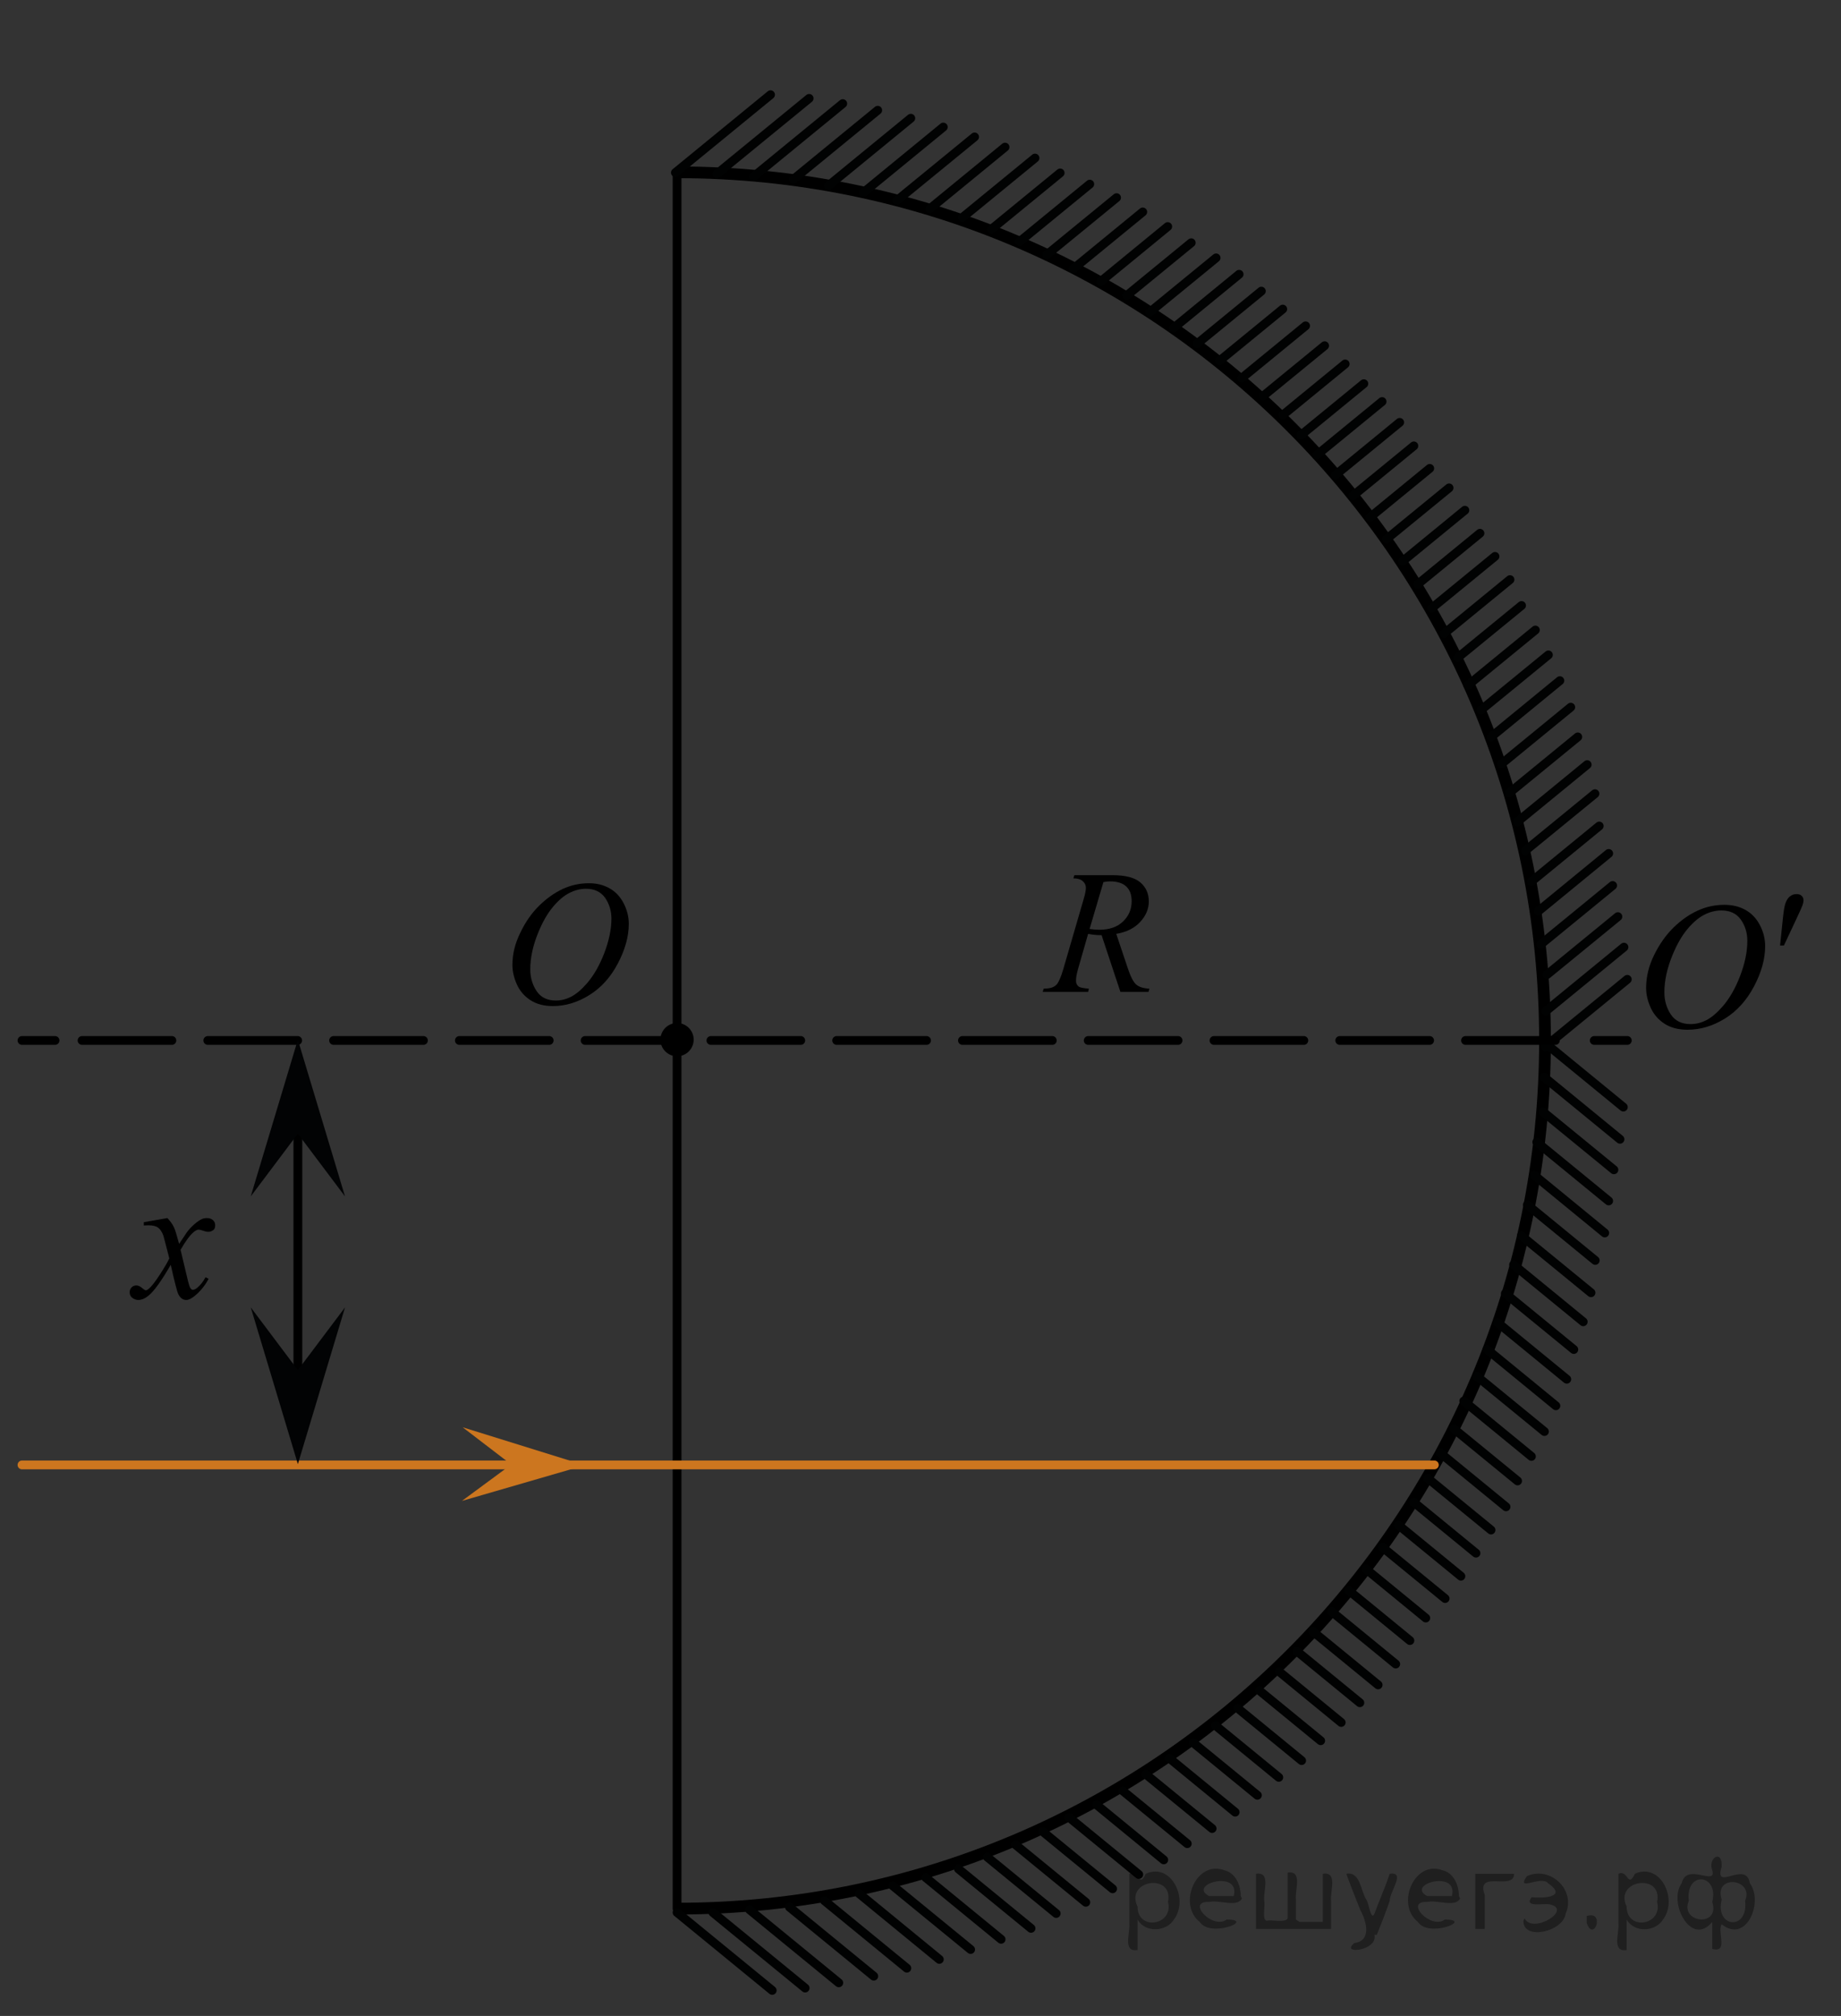 <?xml version="1.0" encoding="utf-8"?>
<!-- Generator: Adobe Illustrator 16.0.0, SVG Export Plug-In . SVG Version: 6.00 Build 0)  -->
<!DOCTYPE svg PUBLIC "-//W3C//DTD SVG 1.1//EN" "http://www.w3.org/Graphics/SVG/1.1/DTD/svg11.dtd">
<svg version="1.1" id="Слой_1" xmlns="http://www.w3.org/2000/svg" xmlns:xlink="http://www.w3.org/1999/xlink" x="0px" y="0px"
	 width="156.959px" height="171.833px" viewBox="33.417 -5.417 156.959 171.833"
	 enable-background="new 33.417 -5.417 156.959 171.833" xml:space="preserve">
<rect x="33.417" y="-5.417" width="156.959" height="171.833" fill="#333333" stroke="none"/>
<g>
	<g>
		<g>
			<g>
				<g>
					<g>
						<g>
							<g>
								<g>
									<g>
										<g>
											<g>
												<g>
													<g>
														<g>
															<g>
																<g>
																	<g>
																		<defs>
																			<rect id="SVGID_1_" x="74.159" y="66.359" width="16.438" height="17.871"/>
																		</defs>
																		<clipPath id="SVGID_2_">
																			<use xlink:href="#SVGID_1_"  overflow="visible"/>
																		</clipPath>
																		<g clip-path="url(#SVGID_2_)">
																			<path d="M83.631,69.867c0.662,0,1.248,0.146,1.758,0.437c0.512,0.286,0.91,0.715,1.199,1.272
																				c0.289,0.563,0.438,1.147,0.438,1.756c0,1.07-0.313,2.195-0.934,3.377c-0.621,1.181-1.434,2.076-2.434,2.695
																				c-1,0.621-2.034,0.934-3.104,0.934c-0.771,0-1.414-0.172-1.932-0.516c-0.521-0.342-0.9-0.793-1.148-1.354
																				c-0.247-0.562-0.37-1.104-0.37-1.634c0-0.938,0.229-1.856,0.686-2.771c0.438-0.914,0.979-1.679,1.604-2.289
																				c0.623-0.611,1.288-1.084,1.993-1.414C82.086,70.033,82.836,69.867,83.631,69.867z M83.381,70.339
																				c-0.49,0-0.973,0.123-1.438,0.367c-0.478,0.244-0.938,0.644-1.396,1.195c-0.461,0.552-0.876,1.278-1.244,2.176
																				c-0.451,1.104-0.677,2.146-0.677,3.123c0,0.697,0.179,1.315,0.536,1.854c0.354,0.539,0.908,0.812,1.646,0.812
																				c0.445,0,0.888-0.111,1.313-0.332c0.429-0.223,0.875-0.603,1.342-1.139c0.584-0.677,1.074-1.535,1.477-2.58
																				c0.396-1.047,0.604-2.021,0.604-2.931c0-0.669-0.188-1.263-0.537-1.774
																				C84.639,70.599,84.099,70.339,83.381,70.339z"/>
																		</g>
																	</g>
																</g>
															</g>
														</g>
													</g>
												</g>
											</g>
										</g>
									</g>
								</g>
							</g>
						</g>
					</g>
				</g>
			</g>
		</g>
	</g>
</g>
<g>
	<g enable-background="new    ">
		<path d="M128.939,79.127l-1.603-4.833c-0.373,0.005-0.758-0.032-1.149-0.11l-0.862,3.007c-0.113,0.392-0.171,0.722-0.171,0.99
			c0,0.205,0.07,0.367,0.216,0.484c0.106,0.088,0.401,0.151,0.885,0.19l-0.066,0.271h-3.873l0.08-0.271
			c0.365-0.015,0.609-0.051,0.738-0.11c0.201-0.083,0.35-0.195,0.443-0.337c0.155-0.229,0.321-0.636,0.493-1.218l1.748-6.007
			c0.117-0.4,0.179-0.711,0.179-0.931c0-0.226-0.095-0.416-0.277-0.572c-0.184-0.156-0.449-0.232-0.793-0.228l0.088-0.271h3.262
			c1.092,0,1.879,0.205,2.361,0.616c0.48,0.41,0.723,0.951,0.723,1.621c0,0.641-0.248,1.226-0.742,1.756
			c-0.494,0.531-1.172,0.867-2.033,1.009l0.976,2.912c0.235,0.714,0.474,1.178,0.709,1.395c0.235,0.215,0.617,0.337,1.144,0.366
			l-0.08,0.271L128.939,79.127L128.939,79.127z M126.313,73.766c0.314,0.044,0.596,0.066,0.842,0.066
			c0.846,0,1.514-0.233,2.006-0.701c0.492-0.467,0.738-1.047,0.738-1.741c0-0.543-0.154-0.959-0.461-1.247
			c-0.309-0.288-0.77-0.433-1.385-0.433c-0.156,0-0.344,0.02-0.561,0.059L126.313,73.766z"/>
	</g>
</g>
<line fill="none" stroke="#000000" stroke-width="0.75" stroke-linecap="round" stroke-linejoin="round" stroke-miterlimit="10" x1="91.141" y1="9.41" x2="91.141" y2="157.27"/>
<path fill="none" stroke="#000000" stroke-miterlimit="10" d="M91.141,9.27c40.867,0,74,33.131,74,73.999
	c0,40.869-33.133,74.001-74,74.001"/>
<line fill="none" stroke="#010202" stroke-width="0.75" stroke-linecap="round" stroke-linejoin="round" stroke-miterlimit="10" x1="142.809" y1="29.942" x2="148.103" y2="25.605"/>
<line fill="none" stroke="#010202" stroke-width="0.75" stroke-linecap="round" stroke-linejoin="round" stroke-miterlimit="10" x1="141.124" y1="28.329" x2="146.352" y2="24.049"/>
<line fill="none" stroke="#010202" stroke-width="0.75" stroke-linecap="round" stroke-linejoin="round" stroke-miterlimit="10" x1="139.277" y1="26.82" x2="144.729" y2="22.355"/>
<line fill="none" stroke="#010202" stroke-width="0.75" stroke-linecap="round" stroke-linejoin="round" stroke-miterlimit="10" x1="137.397" y1="25.335" x2="142.782" y2="20.928"/>
<line fill="none" stroke="#010202" stroke-width="0.75" stroke-linecap="round" stroke-linejoin="round" stroke-miterlimit="10" x1="135.493" y1="23.873" x2="140.958" y2="19.398"/>
<line fill="none" stroke="#010202" stroke-width="0.75" stroke-linecap="round" stroke-linejoin="round" stroke-miterlimit="10" x1="133.456" y1="22.554" x2="139.062" y2="17.961"/>
<line fill="none" stroke="#010202" stroke-width="0.75" stroke-linecap="round" stroke-linejoin="round" stroke-miterlimit="10" x1="131.439" y1="21.194" x2="137.098" y2="16.564"/>
<line fill="none" stroke="#010202" stroke-width="0.75" stroke-linecap="round" stroke-linejoin="round" stroke-miterlimit="10" x1="129.486" y1="19.771" x2="134.979" y2="15.274"/>
<line fill="none" stroke="#010202" stroke-width="0.75" stroke-linecap="round" stroke-linejoin="round" stroke-miterlimit="10" x1="127.254" y1="18.583" x2="132.974" y2="13.894"/>
<line fill="none" stroke="#010202" stroke-width="0.75" stroke-linecap="round" stroke-linejoin="round" stroke-miterlimit="10" x1="124.904" y1="17.513" x2="130.845" y2="12.648"/>
<line fill="none" stroke="#010202" stroke-width="0.75" stroke-linecap="round" stroke-linejoin="round" stroke-miterlimit="10" x1="122.661" y1="16.299" x2="128.613" y2="11.43"/>
<line fill="none" stroke="#010202" stroke-width="0.75" stroke-linecap="round" stroke-linejoin="round" stroke-miterlimit="10" x1="120.34" y1="15.181" x2="126.329" y2="10.277"/>
<line fill="none" stroke="#010202" stroke-width="0.75" stroke-linecap="round" stroke-linejoin="round" stroke-miterlimit="10" x1="117.933" y1="14.129" x2="123.803" y2="9.324"/>
<line fill="none" stroke="#010202" stroke-width="0.75" stroke-linecap="round" stroke-linejoin="round" stroke-miterlimit="10" x1="115.47" y1="13.123" x2="121.659" y2="8.056"/>
<line fill="none" stroke="#010202" stroke-width="0.75" stroke-linecap="round" stroke-linejoin="round" stroke-miterlimit="10" x1="112.682" y1="12.385" x2="119.105" y2="7.122"/>
<line fill="none" stroke="#010202" stroke-width="0.75" stroke-linecap="round" stroke-linejoin="round" stroke-miterlimit="10" x1="97.656" y1="9.646" x2="105.267" y2="3.414"/>
<line fill="none" stroke="#010202" stroke-width="0.75" stroke-linecap="round" stroke-linejoin="round" stroke-miterlimit="10" x1="109.879" y1="11.677" x2="116.508" y2="6.254"/>
<line fill="none" stroke="#010202" stroke-width="0.75" stroke-linecap="round" stroke-linejoin="round" stroke-miterlimit="10" x1="107.02" y1="11.001" x2="113.84" y2="5.412"/>
<line fill="none" stroke="#010202" stroke-width="0.75" stroke-linecap="round" stroke-linejoin="round" stroke-miterlimit="10" x1="104.053" y1="10.407" x2="111.07" y2="4.66"/>
<line fill="none" stroke="#010202" stroke-width="0.75" stroke-linecap="round" stroke-linejoin="round" stroke-miterlimit="10" x1="101.064" y1="9.863" x2="108.25" y2="3.98"/>
<line fill="none" stroke="#010202" stroke-width="0.75" stroke-linecap="round" stroke-linejoin="round" stroke-miterlimit="10" x1="90.998" y1="9.299" x2="99.111" y2="2.656"/>
<line fill="none" stroke="#010202" stroke-width="0.75" stroke-linecap="round" stroke-linejoin="round" stroke-miterlimit="10" x1="94.53" y1="9.41" x2="102.401" y2="2.969"/>
<path fill="none" stroke="#010202" stroke-width="0.75" stroke-linecap="round" stroke-linejoin="round" stroke-miterlimit="10" d="
	M158.554,53.005c1.922-1.573,3.843-3.146,5.766-4.721"/>
<path fill="none" stroke="#010202" stroke-width="0.75" stroke-linecap="round" stroke-linejoin="round" stroke-miterlimit="10" d="
	M157.706,50.639c1.812-1.482,3.623-2.964,5.435-4.446"/>
<path fill="none" stroke="#010202" stroke-width="0.75" stroke-linecap="round" stroke-linejoin="round" stroke-miterlimit="10" d="
	M156.534,48.59c1.875-1.534,3.747-3.068,5.621-4.603"/>
<path fill="none" stroke="#010202" stroke-width="0.75" stroke-linecap="round" stroke-linejoin="round" stroke-miterlimit="10" d="
	M155.475,46.43c1.801-1.474,3.602-2.947,5.402-4.421"/>
<path fill="none" stroke="#010202" stroke-width="0.75" stroke-linecap="round" stroke-linejoin="round" stroke-miterlimit="10" d="
	M154.278,44.391c1.771-1.451,3.545-2.902,5.317-4.354"/>
<path fill="none" stroke="#010202" stroke-width="0.75" stroke-linecap="round" stroke-linejoin="round" stroke-miterlimit="10" d="
	M152.993,42.428c1.771-1.452,3.545-2.903,5.316-4.354"/>
<path fill="none" stroke="#010202" stroke-width="0.75" stroke-linecap="round" stroke-linejoin="round" stroke-miterlimit="10" d="
	M145.654,33.392c1.865-1.527,3.729-3.056,5.597-4.583"/>
<path fill="none" stroke="#010202" stroke-width="0.75" stroke-linecap="round" stroke-linejoin="round" stroke-miterlimit="10" d="
	M151.631,40.531c1.777-1.454,3.556-2.909,5.332-4.363"/>
<path fill="none" stroke="#010202" stroke-width="0.75" stroke-linecap="round" stroke-linejoin="round" stroke-miterlimit="10" d="
	M150.217,38.682c1.697-1.392,3.396-2.783,5.096-4.175"/>
<path fill="none" stroke="#010202" stroke-width="0.75" stroke-linecap="round" stroke-linejoin="round" stroke-miterlimit="10" d="
	M148.754,36.851c1.734-1.421,3.471-2.842,5.205-4.263"/>
<path fill="none" stroke="#010202" stroke-width="0.75" stroke-linecap="round" stroke-linejoin="round" stroke-miterlimit="10" d="
	M147.282,35.063c1.823-1.492,3.646-2.984,5.469-4.478"/>
<path fill="none" stroke="#010202" stroke-width="0.75" stroke-linecap="round" stroke-linejoin="round" stroke-miterlimit="10" d="
	M144.34,31.67c1.785-1.461,3.57-2.922,5.354-4.383"/>
<path fill="none" stroke="#010202" stroke-width="0.75" stroke-linecap="round" stroke-linejoin="round" stroke-miterlimit="10" d="
	M165.153,83.794c2.335-1.912,4.67-3.823,7.004-5.735"/>
<path fill="none" stroke="#010202" stroke-width="0.75" stroke-linecap="round" stroke-linejoin="round" stroke-miterlimit="10" d="
	M165.208,80.773c2.222-1.819,4.441-3.64,6.664-5.459"/>
<path fill="none" stroke="#010202" stroke-width="0.75" stroke-linecap="round" stroke-linejoin="round" stroke-miterlimit="10" d="
	M165.31,77.66c2.015-1.648,4.028-3.297,6.044-4.945"/>
<path fill="none" stroke="#010202" stroke-width="0.75" stroke-linecap="round" stroke-linejoin="round" stroke-miterlimit="10" d="
	M164.777,75.079c2.043-1.673,4.087-3.346,6.13-5.019"/>
<path fill="none" stroke="#010202" stroke-width="0.75" stroke-linecap="round" stroke-linejoin="round" stroke-miterlimit="10" d="
	M164.566,72.252c2.002-1.641,4.003-3.282,6.005-4.923"/>
<path fill="none" stroke="#010202" stroke-width="0.75" stroke-linecap="round" stroke-linejoin="round" stroke-miterlimit="10" d="
	M163.975,69.729c1.929-1.58,3.857-3.16,5.788-4.74"/>
<path fill="none" stroke="#010202" stroke-width="0.75" stroke-linecap="round" stroke-linejoin="round" stroke-miterlimit="10" d="
	M163.459,67.095c1.98-1.62,3.961-3.24,5.941-4.86"/>
<path fill="none" stroke="#010202" stroke-width="0.75" stroke-linecap="round" stroke-linejoin="round" stroke-miterlimit="10" d="
	M162.799,64.622c1.979-1.621,3.959-3.242,5.938-4.863"/>
<path fill="none" stroke="#010202" stroke-width="0.75" stroke-linecap="round" stroke-linejoin="round" stroke-miterlimit="10" d="
	M162.097,62.172c1.946-1.592,3.892-3.185,5.838-4.777"/>
<path fill="none" stroke="#010202" stroke-width="0.75" stroke-linecap="round" stroke-linejoin="round" stroke-miterlimit="10" d="
	M161.437,59.691c1.967-1.609,3.933-3.22,5.897-4.83"/>
<path fill="none" stroke="#010202" stroke-width="0.75" stroke-linecap="round" stroke-linejoin="round" stroke-miterlimit="10" d="
	M160.538,57.407c1.957-1.602,3.912-3.204,5.868-4.807"/>
<path fill="none" stroke="#010202" stroke-width="0.75" stroke-linecap="round" stroke-linejoin="round" stroke-miterlimit="10" d="
	M159.672,55.115c1.92-1.57,3.839-3.141,5.758-4.711"/>
<line fill="none" stroke="#010202" stroke-width="0.75" stroke-linecap="round" stroke-linejoin="round" stroke-miterlimit="10" x1="147.765" y1="141.402" x2="142.471" y2="137.065"/>
<line fill="none" stroke="#010202" stroke-width="0.75" stroke-linecap="round" stroke-linejoin="round" stroke-miterlimit="10" x1="146.014" y1="142.959" x2="140.786" y2="138.679"/>
<line fill="none" stroke="#010202" stroke-width="0.75" stroke-linecap="round" stroke-linejoin="round" stroke-miterlimit="10" x1="144.391" y1="144.652" x2="138.939" y2="140.188"/>
<line fill="none" stroke="#010202" stroke-width="0.75" stroke-linecap="round" stroke-linejoin="round" stroke-miterlimit="10" x1="142.444" y1="146.081" x2="137.06" y2="141.672"/>
<line fill="none" stroke="#010202" stroke-width="0.75" stroke-linecap="round" stroke-linejoin="round" stroke-miterlimit="10" x1="140.62" y1="147.609" x2="135.155" y2="143.135"/>
<line fill="none" stroke="#010202" stroke-width="0.75" stroke-linecap="round" stroke-linejoin="round" stroke-miterlimit="10" x1="138.724" y1="149.047" x2="133.118" y2="144.454"/>
<line fill="none" stroke="#010202" stroke-width="0.75" stroke-linecap="round" stroke-linejoin="round" stroke-miterlimit="10" x1="136.76" y1="150.443" x2="131.102" y2="145.813"/>
<line fill="none" stroke="#010202" stroke-width="0.75" stroke-linecap="round" stroke-linejoin="round" stroke-miterlimit="10" x1="134.642" y1="151.733" x2="129.148" y2="147.236"/>
<line fill="none" stroke="#010202" stroke-width="0.75" stroke-linecap="round" stroke-linejoin="round" stroke-miterlimit="10" x1="132.636" y1="153.114" x2="126.917" y2="148.424"/>
<line fill="none" stroke="#010202" stroke-width="0.75" stroke-linecap="round" stroke-linejoin="round" stroke-miterlimit="10" x1="130.506" y1="154.359" x2="124.566" y2="149.495"/>
<line fill="none" stroke="#010202" stroke-width="0.75" stroke-linecap="round" stroke-linejoin="round" stroke-miterlimit="10" x1="128.275" y1="155.579" x2="122.323" y2="150.709"/>
<line fill="none" stroke="#010202" stroke-width="0.75" stroke-linecap="round" stroke-linejoin="round" stroke-miterlimit="10" x1="125.991" y1="156.73" x2="120.002" y2="151.827"/>
<line fill="none" stroke="#010202" stroke-width="0.75" stroke-linecap="round" stroke-linejoin="round" stroke-miterlimit="10" x1="123.465" y1="157.684" x2="117.595" y2="152.879"/>
<line fill="none" stroke="#010202" stroke-width="0.75" stroke-linecap="round" stroke-linejoin="round" stroke-miterlimit="10" x1="121.32" y1="158.952" x2="115.131" y2="153.885"/>
<line fill="none" stroke="#010202" stroke-width="0.75" stroke-linecap="round" stroke-linejoin="round" stroke-miterlimit="10" x1="118.768" y1="159.885" x2="112.344" y2="154.624"/>
<line fill="none" stroke="#010202" stroke-width="0.75" stroke-linecap="round" stroke-linejoin="round" stroke-miterlimit="10" x1="104.929" y1="163.594" x2="97.318" y2="157.361"/>
<line fill="none" stroke="#010202" stroke-width="0.75" stroke-linecap="round" stroke-linejoin="round" stroke-miterlimit="10" x1="116.17" y1="160.754" x2="109.542" y2="155.331"/>
<line fill="none" stroke="#010202" stroke-width="0.75" stroke-linecap="round" stroke-linejoin="round" stroke-miterlimit="10" x1="113.502" y1="161.596" x2="106.682" y2="156.006"/>
<line fill="none" stroke="#010202" stroke-width="0.75" stroke-linecap="round" stroke-linejoin="round" stroke-miterlimit="10" x1="110.732" y1="162.348" x2="103.715" y2="156.601"/>
<line fill="none" stroke="#010202" stroke-width="0.75" stroke-linecap="round" stroke-linejoin="round" stroke-miterlimit="10" x1="107.913" y1="163.027" x2="100.727" y2="157.145"/>
<line fill="none" stroke="#010202" stroke-width="0.75" stroke-linecap="round" stroke-linejoin="round" stroke-miterlimit="10" x1="99.254" y1="164.241" x2="91.141" y2="157.598"/>
<line fill="none" stroke="#010202" stroke-width="0.75" stroke-linecap="round" stroke-linejoin="round" stroke-miterlimit="10" x1="102.063" y1="164.04" x2="94.192" y2="157.598"/>
<path fill="none" stroke="#010202" stroke-width="0.75" stroke-linecap="round" stroke-linejoin="round" stroke-miterlimit="10" d="
	M158.215,114.002c1.923,1.574,3.844,3.146,5.767,4.722"/>
<path fill="none" stroke="#010202" stroke-width="0.75" stroke-linecap="round" stroke-linejoin="round" stroke-miterlimit="10" d="
	M157.368,116.37c1.812,1.481,3.623,2.963,5.435,4.445"/>
<path fill="none" stroke="#010202" stroke-width="0.75" stroke-linecap="round" stroke-linejoin="round" stroke-miterlimit="10" d="
	M156.196,118.418c1.874,1.533,3.747,3.067,5.621,4.603"/>
<path fill="none" stroke="#010202" stroke-width="0.75" stroke-linecap="round" stroke-linejoin="round" stroke-miterlimit="10" d="
	M155.137,120.579c1.801,1.473,3.602,2.946,5.402,4.42"/>
<path fill="none" stroke="#010202" stroke-width="0.75" stroke-linecap="round" stroke-linejoin="round" stroke-miterlimit="10" d="
	M153.94,122.618c1.771,1.45,3.545,2.901,5.316,4.354"/>
<path fill="none" stroke="#010202" stroke-width="0.75" stroke-linecap="round" stroke-linejoin="round" stroke-miterlimit="10" d="
	M152.654,124.581c1.772,1.451,3.546,2.902,5.317,4.354"/>
<path fill="none" stroke="#010202" stroke-width="0.75" stroke-linecap="round" stroke-linejoin="round" stroke-miterlimit="10" d="
	M145.316,133.616c1.865,1.527,3.729,3.057,5.597,4.584"/>
<path fill="none" stroke="#010202" stroke-width="0.75" stroke-linecap="round" stroke-linejoin="round" stroke-miterlimit="10" d="
	M151.293,126.477c1.776,1.454,3.556,2.908,5.332,4.363"/>
<path fill="none" stroke="#010202" stroke-width="0.75" stroke-linecap="round" stroke-linejoin="round" stroke-miterlimit="10" d="
	M149.879,128.327c1.697,1.391,3.396,2.782,5.096,4.174"/>
<path fill="none" stroke="#010202" stroke-width="0.75" stroke-linecap="round" stroke-linejoin="round" stroke-miterlimit="10" d="
	M148.417,130.157c1.734,1.422,3.471,2.842,5.205,4.264"/>
<path fill="none" stroke="#010202" stroke-width="0.75" stroke-linecap="round" stroke-linejoin="round" stroke-miterlimit="10" d="
	M146.944,131.944c1.823,1.492,3.646,2.984,5.469,4.479"/>
<path fill="none" stroke="#010202" stroke-width="0.75" stroke-linecap="round" stroke-linejoin="round" stroke-miterlimit="10" d="
	M144.002,135.338c1.785,1.461,3.569,2.922,5.354,4.383"/>
<path fill="none" stroke="#010202" stroke-width="0.75" stroke-linecap="round" stroke-linejoin="round" stroke-miterlimit="10" d="
	M165.022,83.383c2.266,1.856,4.532,3.711,6.797,5.567"/>
<path fill="none" stroke="#010202" stroke-width="0.75" stroke-linecap="round" stroke-linejoin="round" stroke-miterlimit="10" d="
	M165.075,86.402c2.152,1.765,4.305,3.527,6.459,5.291"/>
<path fill="none" stroke="#010202" stroke-width="0.75" stroke-linecap="round" stroke-linejoin="round" stroke-miterlimit="10" d="
	M164.972,89.348c2.015,1.648,4.028,3.297,6.044,4.945"/>
<path fill="none" stroke="#010202" stroke-width="0.75" stroke-linecap="round" stroke-linejoin="round" stroke-miterlimit="10" d="
	M164.439,91.929c2.043,1.673,4.087,3.346,6.13,5.019"/>
<path fill="none" stroke="#010202" stroke-width="0.75" stroke-linecap="round" stroke-linejoin="round" stroke-miterlimit="10" d="
	M164.229,94.756c2.002,1.641,4.003,3.281,6.005,4.923"/>
<path fill="none" stroke="#010202" stroke-width="0.75" stroke-linecap="round" stroke-linejoin="round" stroke-miterlimit="10" d="
	M163.637,97.279c1.929,1.58,3.857,3.16,5.787,4.74"/>
<path fill="none" stroke="#010202" stroke-width="0.75" stroke-linecap="round" stroke-linejoin="round" stroke-miterlimit="10" d="
	M163.122,99.913c1.98,1.621,3.961,3.24,5.941,4.86"/>
<path fill="none" stroke="#010202" stroke-width="0.75" stroke-linecap="round" stroke-linejoin="round" stroke-miterlimit="10" d="
	M162.461,102.385c1.979,1.621,3.959,3.242,5.938,4.863"/>
<path fill="none" stroke="#010202" stroke-width="0.75" stroke-linecap="round" stroke-linejoin="round" stroke-miterlimit="10" d="
	M161.758,104.836c1.947,1.592,3.893,3.185,5.839,4.776"/>
<path fill="none" stroke="#010202" stroke-width="0.75" stroke-linecap="round" stroke-linejoin="round" stroke-miterlimit="10" d="
	M161.099,107.316c1.967,1.608,3.933,3.22,5.897,4.83"/>
<path fill="none" stroke="#010202" stroke-width="0.75" stroke-linecap="round" stroke-linejoin="round" stroke-miterlimit="10" d="
	M160.2,109.601c1.956,1.603,3.912,3.204,5.868,4.808"/>
<path fill="none" stroke="#010202" stroke-width="0.75" stroke-linecap="round" stroke-linejoin="round" stroke-miterlimit="10" d="
	M159.334,111.893c1.92,1.57,3.838,3.141,5.758,4.711"/>
<line fill="none" stroke="#CC761F" stroke-width="0.75" stroke-linecap="round" stroke-linejoin="round" x1="35.292" y1="119.45" x2="155.706" y2="119.45"/>
<polygon fill="#CC761F" points="72.862,116.242 83.272,119.48 72.801,122.517 77.008,119.415 "/>
<g>
	<g>
		
			<line fill="none" stroke="#000000" stroke-width="0.75" stroke-linecap="round" stroke-linejoin="round" x1="35.292" y1="83.27" x2="38.109" y2="83.27"/>
		
			<line fill="none" stroke="#000000" stroke-width="0.75" stroke-linecap="round" stroke-linejoin="round" stroke-dasharray="7.659,3.064" x1="40.412" y1="83.27" x2="168.188" y2="83.27"/>
		
			<line fill="none" stroke="#000000" stroke-width="0.75" stroke-linecap="round" stroke-linejoin="round" x1="169.338" y1="83.27" x2="172.157" y2="83.27"/>
	</g>
</g>
<g>
	<g>
		<path d="M47.688,98.408c0.246,0.261,0.432,0.521,0.557,0.78c0.091,0.181,0.238,0.654,0.444,1.42l0.663-0.991
			c0.176-0.239,0.389-0.47,0.64-0.688c0.251-0.217,0.472-0.365,0.662-0.445c0.121-0.051,0.254-0.075,0.399-0.075
			c0.216,0,0.388,0.058,0.516,0.173s0.192,0.256,0.192,0.42c0,0.189-0.038,0.321-0.113,0.391c-0.141,0.125-0.301,0.188-0.481,0.188
			c-0.105,0-0.219-0.022-0.339-0.067c-0.236-0.08-0.395-0.119-0.475-0.119c-0.12,0-0.264,0.07-0.429,0.211
			c-0.312,0.26-0.683,0.763-1.114,1.509l0.617,2.583c0.095,0.396,0.176,0.633,0.24,0.71c0.065,0.078,0.131,0.116,0.196,0.116
			c0.105,0,0.229-0.059,0.369-0.174c0.275-0.229,0.512-0.529,0.707-0.899l0.264,0.135c-0.316,0.591-0.718,1.081-1.204,1.472
			c-0.276,0.222-0.51,0.332-0.7,0.332c-0.281,0-0.505-0.158-0.67-0.475c-0.105-0.195-0.324-1.035-0.655-2.523
			c-0.783,1.357-1.41,2.23-1.883,2.621c-0.306,0.25-0.602,0.377-0.888,0.377c-0.201,0-0.384-0.074-0.55-0.219
			c-0.12-0.109-0.181-0.258-0.181-0.443c0-0.164,0.056-0.303,0.166-0.412c0.11-0.11,0.245-0.166,0.406-0.166
			c0.16,0,0.331,0.08,0.512,0.24c0.131,0.115,0.23,0.174,0.301,0.174c0.061,0,0.139-0.041,0.233-0.121
			c0.236-0.189,0.558-0.602,0.964-1.23c0.407-0.631,0.673-1.087,0.798-1.367c-0.311-1.217-0.479-1.859-0.504-1.93
			c-0.115-0.324-0.267-0.557-0.452-0.691c-0.186-0.135-0.459-0.201-0.82-0.201c-0.115,0-0.248,0.004-0.399,0.015V98.76
			L47.688,98.408z"/>
	</g>
</g>
<g>
	<g>
		<path d="M180.438,71.708c0.678,0,1.277,0.146,1.799,0.438c0.521,0.293,0.932,0.727,1.229,1.3c0.296,0.573,0.443,1.167,0.443,1.783
			c0,1.092-0.316,2.236-0.951,3.436c-0.636,1.2-1.465,2.114-2.488,2.744c-1.024,0.631-2.083,0.946-3.178,0.946
			c-0.789,0-1.446-0.174-1.977-0.521c-0.529-0.348-0.922-0.808-1.175-1.378c-0.254-0.571-0.38-1.124-0.38-1.659
			c0-0.951,0.229-1.892,0.688-2.82s1.008-1.704,1.646-2.328c0.637-0.623,1.316-1.103,2.039-1.438
			C178.856,71.875,179.624,71.708,180.438,71.708z M180.182,72.188c-0.502,0-0.993,0.124-1.473,0.371
			c-0.479,0.248-0.955,0.653-1.426,1.217c-0.474,0.563-0.896,1.301-1.272,2.212c-0.462,1.121-0.693,2.18-0.693,3.176
			c0,0.711,0.185,1.341,0.55,1.889c0.366,0.549,0.93,0.822,1.688,0.822c0.457,0,0.904-0.112,1.344-0.338
			c0.439-0.225,0.896-0.61,1.374-1.156c0.599-0.686,1.101-1.561,1.506-2.625c0.407-1.063,0.61-2.056,0.61-2.977
			c0-0.682-0.184-1.283-0.551-1.807C181.472,72.45,180.918,72.188,180.182,72.188z"/>
	</g>
	<g>
		<path d="M185.18,75.177l0.232-2.223c0.065-0.631,0.131-1.056,0.195-1.276c0.096-0.315,0.229-0.542,0.403-0.68
			c0.173-0.138,0.366-0.206,0.583-0.206c0.181,0,0.324,0.05,0.43,0.149c0.105,0.101,0.158,0.229,0.158,0.383
			c0,0.121-0.025,0.248-0.076,0.384c-0.064,0.19-0.251,0.608-0.557,1.254l-1.039,2.215H185.18z"/>
	</g>
</g>
<path fill="#FFFFFF" stroke="#000000" stroke-miterlimit="10" d="M190.375-5.417"/>
<line fill="none" stroke="#000000" stroke-width="0.75" stroke-linecap="round" stroke-linejoin="round" stroke-miterlimit="10" x1="58.813" y1="114.657" x2="58.813" y2="84.795"/>
<polygon fill="#020304" points="54.794,96.563 58.812,83.2 62.832,96.563 58.812,91.217 "/>
<polygon fill="#020304" points="58.813,111.366 62.833,106.02 58.813,119.379 54.796,106.02 "/>
<circle cx="91.141" cy="83.2" r="1.417"/>
<path fill="#FFFFFF" stroke="#000000" stroke-miterlimit="10" d="M33.417,166.417"/>
<g style="stroke:none;fill:#000;fill-opacity:0.4" > <path d="m 130.4,158.3 c 0,0.8 0,1.6 0,2.5 -1.3,0.2 -0.6,-1.5 -0.7,-2.3 0,-1.4 0,-2.8 0,-4.2 0.8,-0.4 0.8,1.3 1.4,0.0 2.2,-1.0 3.7,2.2 2.4,3.9 -0.6,1.0 -2.4,1.2 -3.1,0.0 z m 2.6,-1.6 c 0.5,-2.5 -3.7,-1.9 -2.6,0.4 0.0,2.1 3.1,1.6 2.6,-0.4 z" /> <path d="m 139.3,156.4 c -0.4,0.8 -1.9,0.1 -2.8,0.3 -2.0,-0.1 0.3,2.4 1.5,1.5 2.5,0.0 -1.4,1.6 -2.3,0.2 -1.9,-1.5 -0.3,-5.3 2.1,-4.4 0.9,0.2 1.4,1.2 1.4,2.2 z m -0.7,-0.2 c 0.6,-2.3 -4.0,-1.0 -2.1,0.0 0.7,0 1.4,-0.0 2.1,-0.0 z" /> <path d="m 144.2,158.4 c 0.6,0 1.3,0 2.0,0 0,-1.3 0,-2.7 0,-4.1 1.3,-0.2 0.6,1.5 0.7,2.3 0,0.8 0,1.6 0,2.4 -2.1,0 -4.2,0 -6.4,0 0,-1.5 0,-3.1 0,-4.7 1.3,-0.2 0.6,1.5 0.7,2.3 0.1,0.5 -0.2,1.6 0.2,1.7 0.5,-0.1 1.6,0.2 1.8,-0.2 0,-1.3 0,-2.6 0,-3.9 1.3,-0.2 0.6,1.5 0.7,2.3 0,0.5 0,1.1 0,1.7 z" /> <path d="m 150.6,159.5 c 0.3,1.4 -3.0,1.7 -1.7,0.7 1.5,-0.2 1.0,-1.9 0.5,-2.8 -0.4,-1.0 -0.8,-2.0 -1.2,-3.1 1.2,-0.2 1.2,1.4 1.7,2.2 0.2,0.2 0.4,1.9 0.7,1.2 0.4,-1.1 0.9,-2.2 1.3,-3.4 1.4,-0.2 0.0,1.5 -0.0,2.3 -0.3,0.9 -0.7,1.9 -1.1,2.9 z" /> <path d="m 157.9,156.4 c -0.4,0.8 -1.9,0.1 -2.8,0.3 -2.0,-0.1 0.3,2.4 1.5,1.5 2.5,0.0 -1.4,1.6 -2.3,0.2 -1.9,-1.5 -0.3,-5.3 2.1,-4.4 0.9,0.2 1.4,1.2 1.4,2.2 z m -0.7,-0.2 c 0.6,-2.3 -4.0,-1.0 -2.1,0.0 0.7,0 1.4,-0.0 2.1,-0.0 z" /> <path d="m 159.2,159.0 c 0,-1.5 0,-3.1 0,-4.7 1.1,0 2.2,0 3.3,0 0.0,1.5 -3.3,-0.4 -2.5,1.8 0,0.9 0,1.9 0,2.9 -0.2,0 -0.5,0 -0.7,0 z" /> <path d="m 163.4,158.1 c 0.7,1.4 4.2,-0.8 2.1,-1.2 -0.5,-0.1 -2.2,0.3 -1.5,-0.6 1.0,0.1 3.1,0.0 1.4,-1.2 -0.6,-0.7 -2.8,0.8 -1.8,-0.6 2.0,-0.9 4.2,1.2 3.3,3.2 -0.2,1.5 -3.5,2.3 -3.6,0.7 l 0,-0.1 0,-0.0 0,0 z" /> <path d="m 168.7,157.9 c 1.6,-0.5 0.6,2.3 -0.0,0.6 -0.0,-0.2 0.0,-0.4 0.0,-0.6 z" /> <path d="m 172.1,158.3 c 0,0.8 0,1.6 0,2.5 -1.3,0.2 -0.6,-1.5 -0.7,-2.3 0,-1.4 0,-2.8 0,-4.2 0.8,-0.4 0.8,1.3 1.4,0.0 2.2,-1.0 3.7,2.2 2.4,3.9 -0.6,1.0 -2.4,1.2 -3.1,0.0 z m 2.6,-1.6 c 0.5,-2.5 -3.7,-1.9 -2.6,0.4 0.0,2.1 3.1,1.6 2.6,-0.4 z" /> <path d="m 177.4,156.6 c -0.8,1.9 2.7,2.3 2.0,0.1 0.6,-2.4 -2.3,-2.7 -2.0,-0.1 z m 2.0,4.2 c 0,-0.8 0,-1.6 0,-2.4 -1.8,2.2 -3.8,-1.7 -2.6,-3.3 0.4,-1.8 3.0,0.3 2.6,-1.1 -0.4,-1.1 0.9,-1.8 0.8,-0.3 -0.7,2.2 2.1,-0.6 2.4,1.4 1.2,1.6 -0.3,5.2 -2.4,3.5 -0.4,0.6 0.6,2.5 -0.8,2.1 z m 2.8,-4.2 c 0.8,-1.9 -2.7,-2.3 -2.0,-0.1 -0.6,2.4 2.3,2.7 2.0,0.1 z" /> </g></svg>

<!--File created and owned by https://sdamgia.ru. Copying is prohibited. All rights reserved.-->
